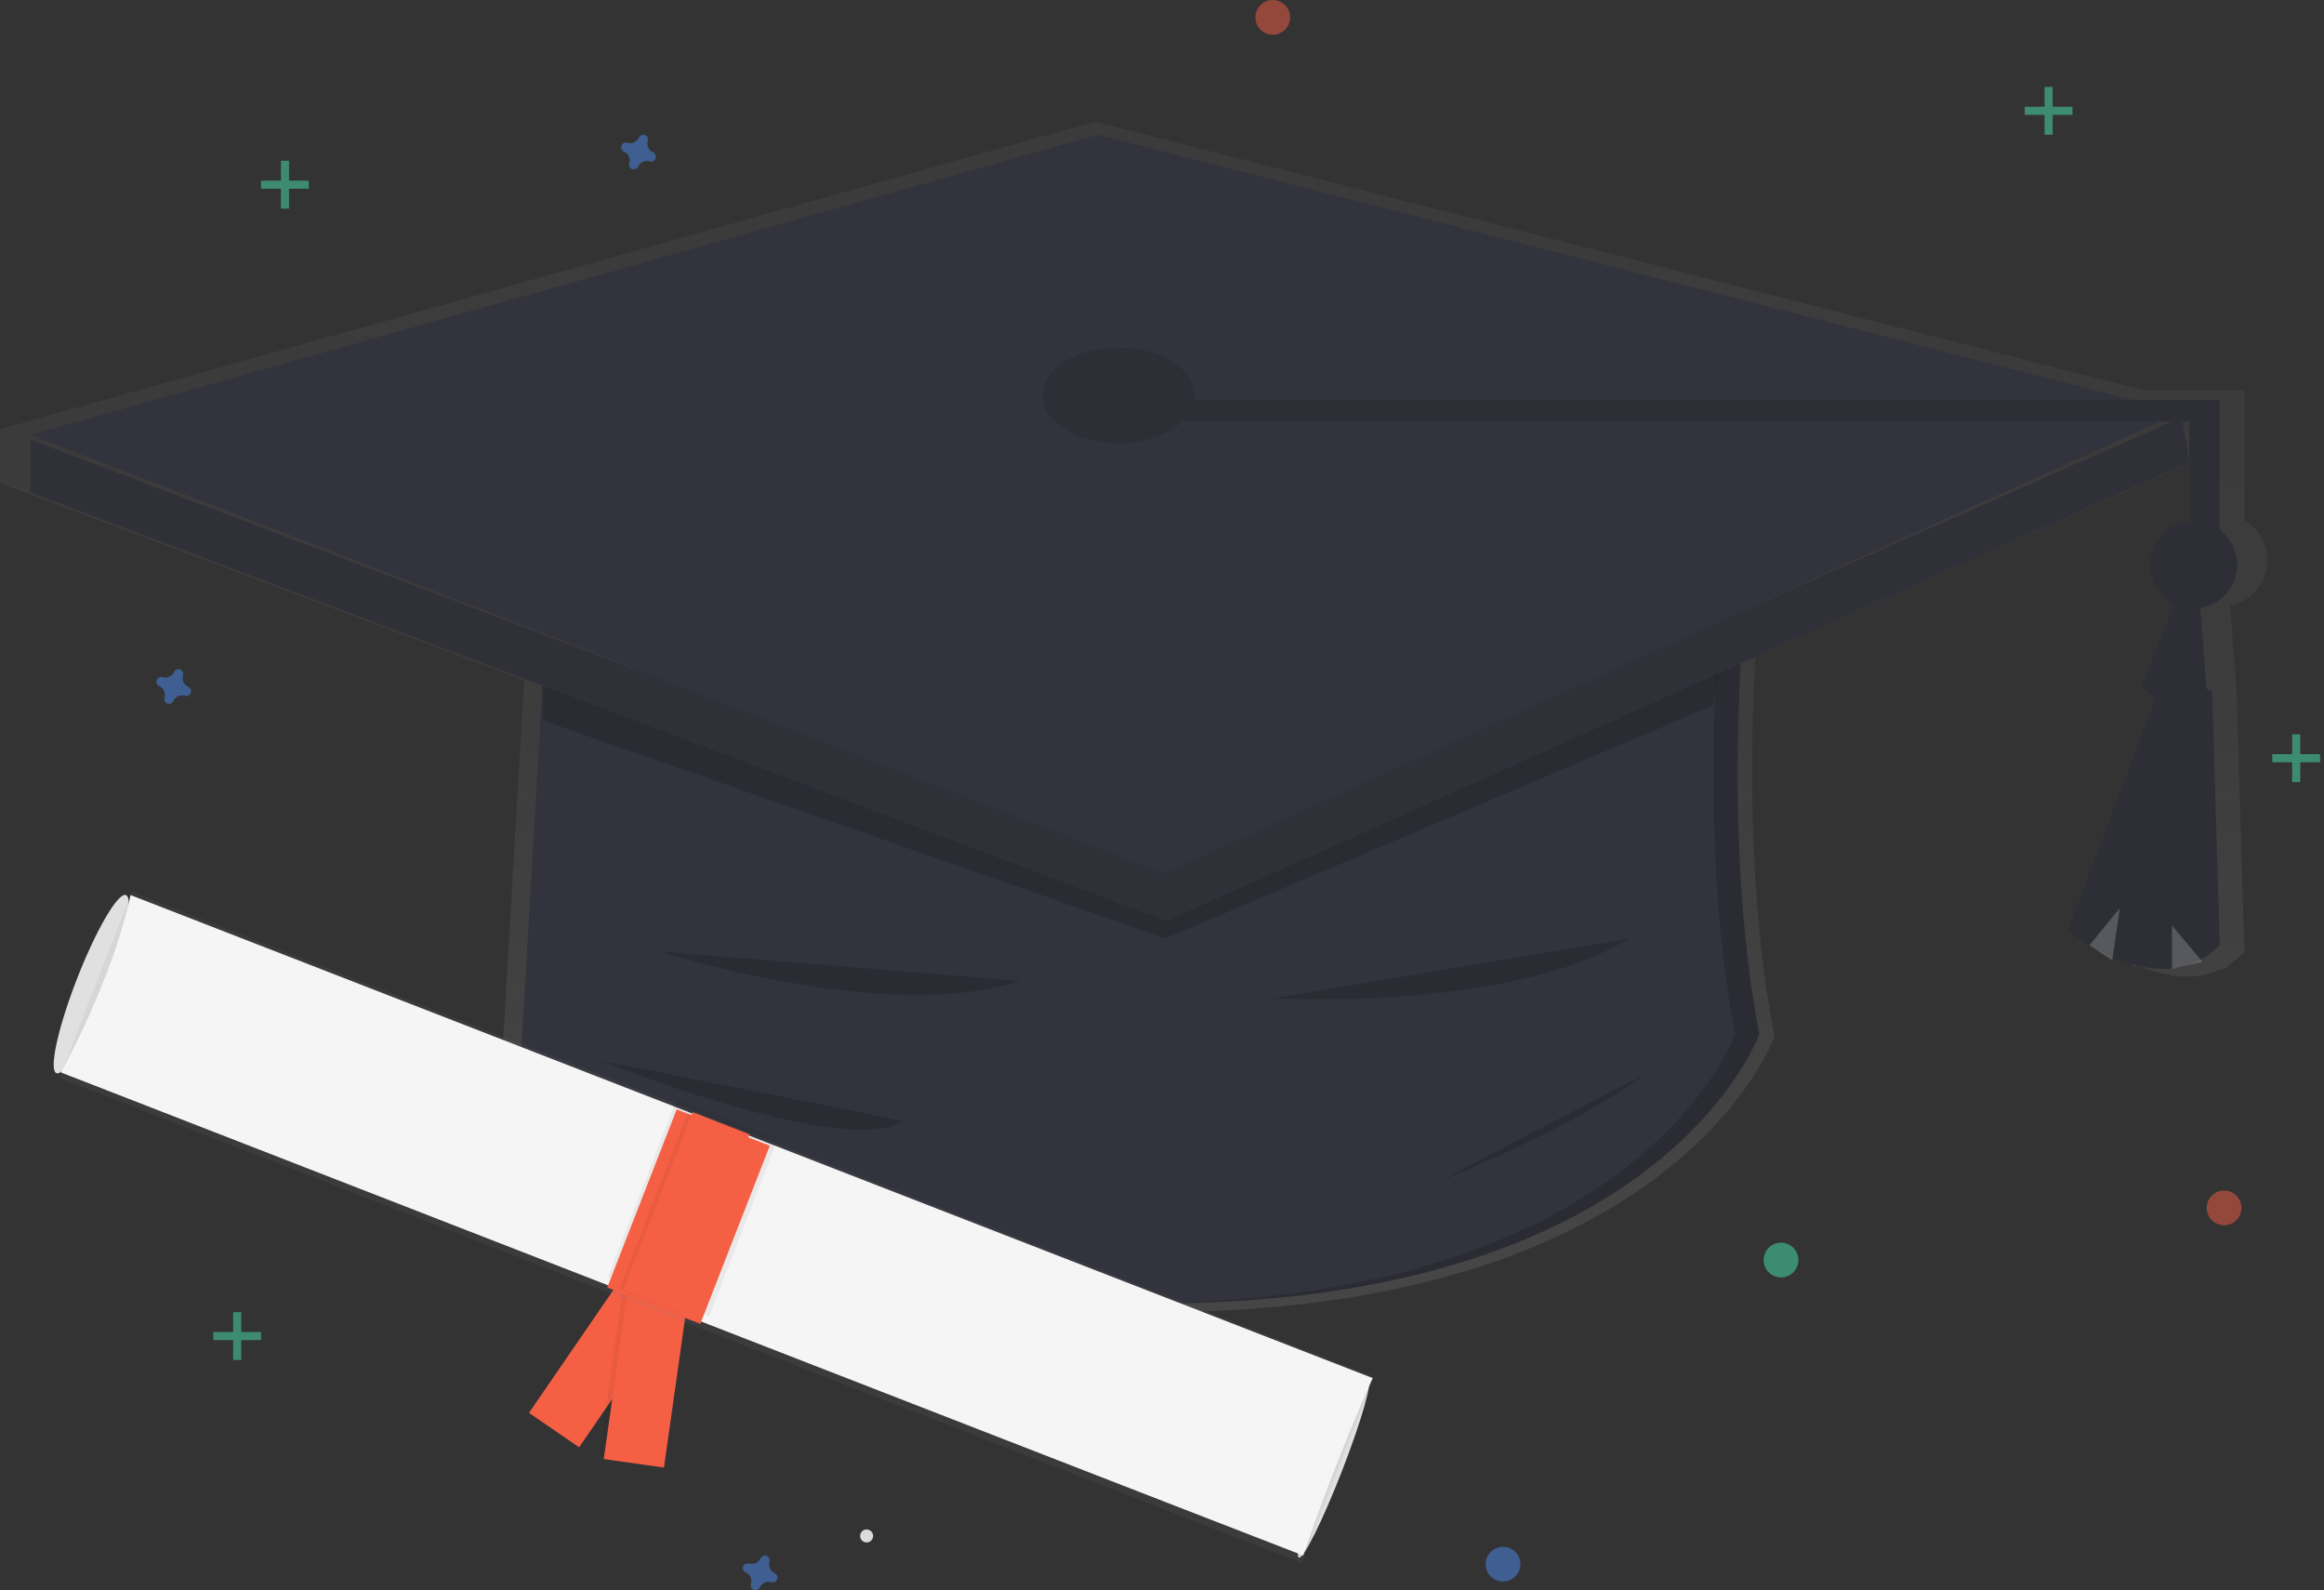 <?xml version="1.0" encoding="UTF-8"?>
<svg width="535px" height="366px" viewBox="0 0 535 366" version="1.1" xmlns="http://www.w3.org/2000/svg" xmlns:xlink="http://www.w3.org/1999/xlink">
    <rect x="0" y="0" width="535" height="366" fill="#333333" stroke="none"/>
    <!-- Generator: Sketch 48.2 (47327) - http://www.bohemiancoding.com/sketch -->
    <title>undraw_graduation_9x4i (1)</title>
    <desc>Created with Sketch.</desc>
    <defs>
        <linearGradient x1="50.001%" y1="99.999%" x2="50.001%" y2="0.002%" id="linearGradient-1">
            <stop stop-color="#808080" stop-opacity="0.25" offset="0%"></stop>
            <stop stop-color="#808080" stop-opacity="0.12" offset="54%"></stop>
            <stop stop-color="#808080" stop-opacity="0.1" offset="100%"></stop>
        </linearGradient>
        <linearGradient x1="-61266%" y1="280897%" x2="-61266%" y2="273527%" id="linearGradient-2">
            <stop stop-color="#808080" stop-opacity="0.25" offset="0%"></stop>
            <stop stop-color="#808080" stop-opacity="0.12" offset="54%"></stop>
            <stop stop-color="#808080" stop-opacity="0.1" offset="100%"></stop>
        </linearGradient>
    </defs>
    <g id="Master-Copy" stroke="none" stroke-width="1" fill="none" fill-rule="evenodd" transform="translate(-805, -5842)">
        <g id="undraw_graduation_9x4i-(1)" transform="translate(805, 5842)" fill-rule="nonzero">
            <path d="M522,128.953 C521.999,125.161 519.969,121.657 516.674,119.761 L516.674,89.93 L516.48,89.93 L516.48,89.823 L493.497,89.823 L252.075,28 L0,98.778 L0,111.162 L120.646,156.549 L113.616,277.473 C177.801,295.689 228.328,302.296 268.014,301.99 L268.898,301.99 L270.107,301.99 C386.812,300.416 408.485,238.574 408.485,238.574 C402.163,205.795 403.046,169.426 404.099,151.228 L509.494,104.111 L507.996,95.169 L509.588,95.169 L509.588,118.487 C505.009,119.258 501.458,122.897 500.814,127.481 C500.169,132.065 502.578,136.536 506.768,138.533 L498.936,157.267 C499.755,158.302 500.859,159.077 502.113,159.496 L481.185,215.656 C483.429,217.449 485.832,219.033 488.366,220.389 L491.743,222.631 L491.824,222.075 C497.539,224.573 504.738,226.147 511.248,223.075 L513.015,222.631 L512.733,222.281 C514.172,221.414 515.493,220.364 516.662,219.159 L514.888,159.003 L513.372,139.344 C518.37,138.381 521.985,134.027 522,128.953 Z" id="Shape" fill="url(#linearGradient-1)"></path>
            <path d="M405,237.969 C405,237.969 366.963,346.938 118,276.02 L124.931,156.676 L316.845,129 L401.566,141.105 C401.566,141.105 396.352,192.997 405,237.969 Z" id="Shape" fill="#33333D"></path>
            <polygon id="Shape" fill="#000000" opacity="0.15" points="125 155.46 125 165.836 268.267 216 394.273 162.381 396 152 268.267 198.704"></polygon>
            <path d="M401.548,141.105 L316.839,129 L314.063,129.401 L395.971,141.111 C395.971,141.111 390.784,192.998 399.43,237.971 C399.43,237.971 378.128,299.023 263,299.988 C383.002,300.985 405,237.971 405,237.971 C396.36,192.992 401.548,141.105 401.548,141.105 Z" id="Shape" fill="#000000" opacity="0.15"></path>
            <rect id="Rectangle-path" fill="#33333D" x="504" y="92" width="7" height="31"></rect>
            <rect id="Rectangle-path" fill="#000000" opacity="0.1" x="504" y="92" width="7" height="31"></rect>
            <path d="M476,214.148 C476,214.148 497.001,231.525 511,217.586 L509.249,159.157 L498.752,154 L476,214.148 Z" id="Shape" fill="#33333D"></path>
            <path d="M476,214.148 C476,214.148 497.001,231.525 511,217.586 L509.249,159.157 L498.752,154 L476,214.148 Z" id="Shape" fill="#000000" opacity="0.1"></path>
            <polygon id="Shape" fill="#33333D" points="7 101.196 7 113.313 268.489 212 504 106.391 502.274 96 266.757 199.883"></polygon>
            <polygon id="Shape" fill="#000000" opacity="0.07" points="7 101.196 7 113.313 268.489 212 504 106.391 502.274 96 266.757 199.883"></polygon>
            <polygon id="Shape" fill="#33333D" points="7 100.073 267.867 201 502 94.891 252.769 31"></polygon>
            <ellipse id="Oval" fill="#33333D" cx="257.5" cy="91" rx="17.5" ry="11"></ellipse>
            <ellipse id="Oval" fill="#000000" opacity="0.1" cx="257.5" cy="91" rx="17.5" ry="11"></ellipse>
            <rect id="Rectangle-path" fill="#33333D" x="270" y="92" width="241" height="5"></rect>
            <rect id="Rectangle-path" fill="#000000" opacity="0.1" x="270" y="92" width="241" height="5"></rect>
            <circle id="Oval" fill="#33333D" cx="505" cy="130" r="10"></circle>
            <circle id="Oval" fill="#000000" opacity="0.1" cx="505" cy="130" r="10"></circle>
            <path d="M493,157.97 C493,157.97 496.335,163.404 508,159.718 L506.333,137 L501.331,137 L493,157.97 Z" id="Shape" fill="#33333D"></path>
            <path d="M493,157.97 C493,157.97 496.335,163.404 508,159.718 L506.333,137 L501.331,137 L493,157.97 Z" id="Shape" fill="#000000" opacity="0.1"></path>
            <polygon id="Shape" fill="#FFFFFF" opacity="0.2" points="481 217.571 488 209 486.248 221"></polygon>
            <polygon id="Shape" fill="#FFFFFF" opacity="0.2" points="500 213 500 223 507 221.333"></polygon>
            <path d="M152,219 C152,219 203.872,235.917 235,225.745 L152,219 Z" id="Shape" fill="#000000" opacity="0.15"></path>
            <path d="M293,229.755 C293,229.755 347.571,232.984 375,216 L293,229.755 Z" id="Shape" fill="#000000" opacity="0.15"></path>
            <path d="M331,272 C331,272 362.735,259.623 379,247 L331,272 Z" id="Shape" fill="#000000" opacity="0.15"></path>
            <path d="M138,244 C138,244 194,266.751 208,257.994 L138,244 Z" id="Shape" fill="#000000" opacity="0.15"></path>
            <ellipse id="Oval" fill="#E0E0E0" transform="translate(21, 226.5) rotate(-68.68) translate(-21, -226.5) " cx="21" cy="226.5" rx="22" ry="3.5"></ellipse>
            <ellipse id="Oval" fill="#E0E0E0" transform="translate(307, 338) rotate(-68.68) translate(-307, -338) " cx="307" cy="338" rx="22" ry="2"></ellipse>
            <rect id="Rectangle-path" fill="#F55F44" transform="translate(140, 311) rotate(34.48) translate(-140, -311) " x="133" y="289" width="14" height="44"></rect>
            <rect id="Rectangle-path" fill="#000000" opacity="0.05" transform="translate(148.5, 314) rotate(-171.84) translate(-148.5, -314) " x="141" y="292" width="15" height="44"></rect>
            <rect id="Rectangle-path" fill="#F55F44" transform="translate(149, 315) rotate(-171.951) translate(-149, -315) " x="142" y="293" width="14" height="44"></rect>
            <rect id="Rectangle-path" fill="url(#linearGradient-2)" transform="translate(165, 282.5) rotate(-68.68) translate(-165, -282.5) " x="142" y="129" width="46" height="307"></rect>
            <path d="M299.999,358 C294.412,355.914 9.943,245.227 14.044,246.832 C27.123,222.475 30.045,206 30.045,206 L316,317.168 C316,317.168 307.88,334.83 299.999,358 Z" id="Shape" fill="#F5F5F5"></path>
            <rect id="Rectangle-path" fill="#000000" opacity="0.05" transform="translate(159.5, 278) rotate(21.161) translate(-159.5, -278) " x="147" y="256" width="25" height="44"></rect>
            <rect id="Rectangle-path" fill="#F55F44" transform="translate(158.5, 280) rotate(21.32) translate(-158.5, -280) " x="147" y="258" width="23" height="44"></rect>
            <rect id="Rectangle-path" fill="#000000" opacity="0.05" transform="translate(157.5, 279) rotate(21.32) translate(-157.5, -279) " x="150" y="257" width="15" height="44"></rect>
            <rect id="Rectangle-path" fill="#F55F44" transform="translate(158, 279) rotate(21.32) translate(-158, -279) " x="151" y="257" width="14" height="44"></rect>
            <circle id="Oval" fill="#DBDBDB" transform="translate(199.5, 353.5) rotate(-0.86) translate(-199.5, -353.5) " cx="199.5" cy="353.5" r="1.5"></circle>
            <g id="Group" opacity="0.5" transform="translate(49, 302)" fill="#47E6B1">
                <rect id="Rectangle-path" x="4.674" y="0" width="1.857" height="11"></rect>
                <rect id="Rectangle-path" transform="translate(5.602, 5.5) rotate(90) translate(-5.602, -5.5) " x="4.674" y="0" width="1.857" height="11"></rect>
            </g>
            <g id="Group" opacity="0.5" transform="translate(523, 169)" fill="#47E6B1">
                <rect id="Rectangle-path" x="4.674" y="0" width="1.857" height="11"></rect>
                <rect id="Rectangle-path" transform="translate(5.602, 5.5) rotate(90) translate(-5.602, -5.5) " x="4.674" y="0" width="1.857" height="11"></rect>
            </g>
            <g id="Group" opacity="0.5" transform="translate(60, 37)" fill="#47E6B1">
                <rect id="Rectangle-path" x="4.674" y="0" width="1.857" height="11"></rect>
                <rect id="Rectangle-path" transform="translate(5.602, 5.5) rotate(90) translate(-5.602, -5.5) " x="4.674" y="2.84217094e-14" width="1.857" height="11"></rect>
            </g>
            <g id="Group" opacity="0.5" transform="translate(466, 20)" fill="#47E6B1">
                <rect id="Rectangle-path" x="4.674" y="0" width="1.857" height="11"></rect>
                <rect id="Rectangle-path" transform="translate(5.602, 5.5) rotate(90) translate(-5.602, -5.5) " x="4.674" y="0" width="1.857" height="11"></rect>
            </g>
            <path d="M43.336,158.062 C42.32,157.608 41.806,156.471 42.137,155.413 C42.162,155.334 42.179,155.252 42.185,155.169 C42.216,154.684 41.924,154.236 41.466,154.068 C41.008,153.9 40.493,154.051 40.201,154.441 C40.153,154.507 40.112,154.579 40.081,154.655 C39.625,155.666 38.482,156.178 37.42,155.849 C37.34,155.823 37.257,155.807 37.174,155.801 C36.687,155.77 36.237,156.061 36.068,156.517 C35.899,156.973 36.052,157.485 36.443,157.776 C36.51,157.824 36.582,157.864 36.658,157.895 C37.674,158.349 38.188,159.486 37.857,160.544 C37.832,160.623 37.815,160.706 37.809,160.789 C37.758,161.283 38.046,161.75 38.512,161.927 C38.978,162.105 39.506,161.949 39.799,161.546 C39.847,161.48 39.888,161.408 39.919,161.332 C40.375,160.321 41.518,159.809 42.58,160.138 C42.66,160.164 42.743,160.18 42.826,160.186 C43.313,160.217 43.763,159.926 43.932,159.47 C44.101,159.014 43.948,158.502 43.557,158.211 C43.49,158.152 43.416,158.102 43.336,158.062 Z" id="Shape" fill="#4D8AF0" opacity="0.5"></path>
            <path d="M150.336,35.062 C149.32,34.608 148.806,33.471 149.137,32.413 C149.162,32.334 149.179,32.252 149.185,32.169 C149.216,31.684 148.924,31.236 148.466,31.068 C148.008,30.9 147.493,31.051 147.201,31.441 C147.153,31.507 147.112,31.579 147.081,31.655 C146.625,32.666 145.482,33.178 144.42,32.849 C144.34,32.823 144.257,32.807 144.174,32.801 C143.687,32.77 143.237,33.061 143.068,33.517 C142.899,33.973 143.052,34.485 143.443,34.776 C143.51,34.824 143.582,34.864 143.658,34.895 C144.674,35.349 145.188,36.486 144.857,37.544 C144.832,37.623 144.815,37.706 144.809,37.789 C144.758,38.283 145.046,38.75 145.512,38.927 C145.978,39.105 146.506,38.949 146.799,38.546 C146.847,38.48 146.888,38.408 146.919,38.332 C147.375,37.321 148.518,36.809 149.58,37.138 C149.66,37.164 149.743,37.18 149.826,37.186 C150.313,37.217 150.763,36.926 150.932,36.47 C151.101,36.014 150.948,35.502 150.557,35.211 C150.49,35.152 150.416,35.102 150.336,35.062 Z" id="Shape" fill="#4D8AF0" opacity="0.5"></path>
            <path d="M178.336,362.062 C177.32,361.608 176.806,360.471 177.137,359.413 C177.162,359.334 177.179,359.252 177.185,359.169 C177.216,358.684 176.924,358.236 176.466,358.068 C176.008,357.9 175.493,358.051 175.201,358.441 C175.153,358.507 175.112,358.579 175.081,358.655 C174.625,359.666 173.482,360.178 172.42,359.849 C172.34,359.823 172.257,359.807 172.174,359.801 C171.687,359.77 171.237,360.061 171.068,360.517 C170.899,360.973 171.052,361.485 171.443,361.776 C171.51,361.824 171.582,361.864 171.658,361.895 C172.674,362.349 173.188,363.486 172.857,364.544 C172.832,364.623 172.815,364.706 172.809,364.789 C172.758,365.283 173.046,365.75 173.512,365.927 C173.978,366.105 174.506,365.949 174.799,365.546 C174.847,365.48 174.888,365.408 174.919,365.332 C175.375,364.321 176.518,363.809 177.58,364.138 C177.66,364.164 177.743,364.18 177.826,364.186 C178.313,364.217 178.763,363.926 178.932,363.47 C179.101,363.014 178.948,362.502 178.557,362.211 C178.49,362.152 178.416,362.102 178.336,362.062 Z" id="Shape" fill="#4D8AF0" opacity="0.5"></path>
            <circle id="Oval" fill="#F55F44" opacity="0.5" cx="512" cy="278" r="4"></circle>
            <circle id="Oval" fill="#4D8AF0" opacity="0.5" cx="346" cy="360" r="4"></circle>
            <circle id="Oval" fill="#47E6B1" opacity="0.5" cx="410" cy="290" r="4"></circle>
            <circle id="Oval" fill="#F55F44" opacity="0.5" cx="293" cy="4" r="4"></circle>
        </g>
    </g>
</svg>